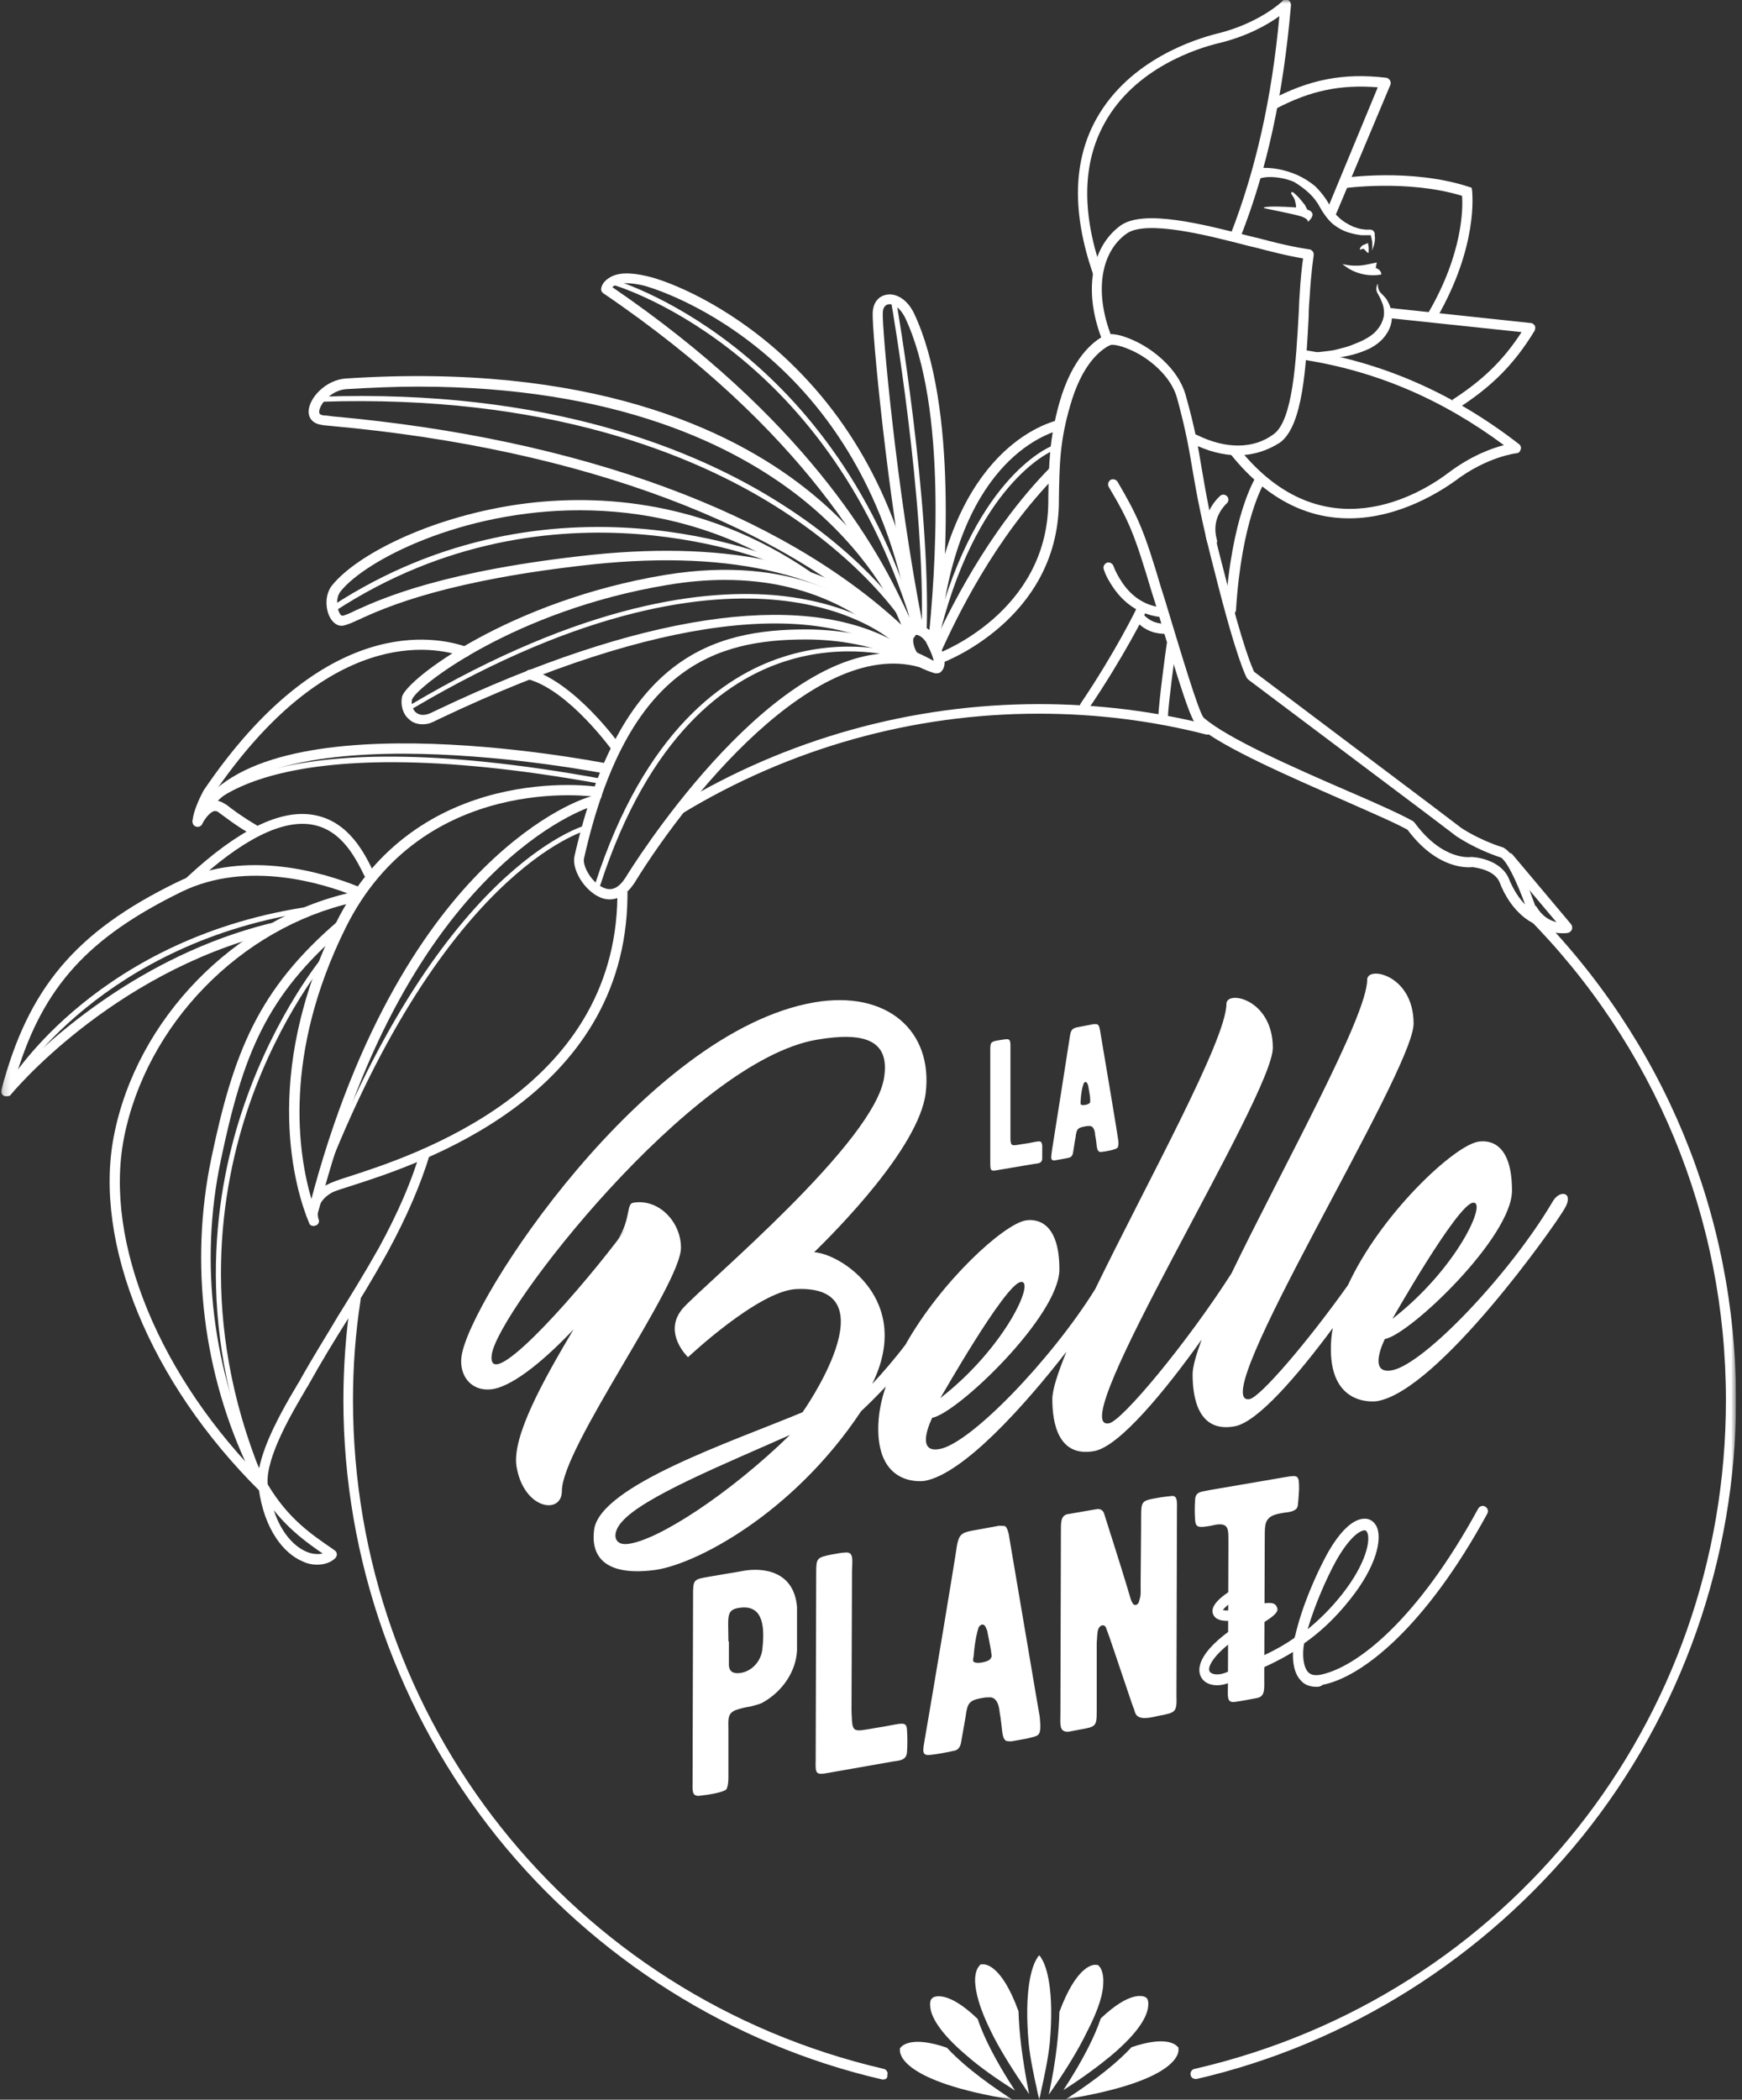 <svg xmlns="http://www.w3.org/2000/svg" width="239" height="288" viewBox="0 0 239 288" fill="none"><rect x="0" y="0" width="239" height="288" fill="#333333" stroke="none"/><g clip-path="url(#clip0_3158_4418)"><mask id="mask0_3158_4418" style="mask-type:luminance" maskUnits="userSpaceOnUse" x="0" y="-1" width="239" height="289"><path d="M238.18 -0.001H0.18V287.999H238.18V-0.001Z" fill="white"></path></mask><g mask="url(#mask0_3158_4418)"><path d="M164.038 285.16C163.692 285.16 163.415 284.953 163.346 284.606C163.277 284.26 163.484 283.845 163.9 283.776C206.82 273.876 236.795 236.145 236.795 192.045C236.795 166.983 227.034 143.376 209.312 125.583C209.035 125.306 209.035 124.891 209.312 124.614C209.589 124.337 210.004 124.337 210.281 124.614C228.28 142.683 238.18 166.637 238.18 192.045C238.18 213.783 230.703 235.037 217.066 251.93C203.636 268.545 184.875 280.383 164.177 285.16C164.107 285.16 164.107 285.16 164.038 285.16Z" fill="white"></path></g><mask id="mask1_3158_4418" style="mask-type:luminance" maskUnits="userSpaceOnUse" x="0" y="-1" width="239" height="289"><path d="M238.18 -0.001H0.18V287.999H238.18V-0.001Z" fill="white"></path></mask><g mask="url(#mask1_3158_4418)"><path d="M93.358 111.737C93.15 111.737 92.874 111.599 92.735 111.391C92.527 111.045 92.666 110.63 92.943 110.422C107.896 101.353 125.064 96.576 142.578 96.576C150.539 96.576 158.362 97.545 165.769 99.414C166.115 99.483 166.392 99.899 166.253 100.245C166.184 100.591 165.769 100.868 165.423 100.73C158.085 98.86 150.401 97.891 142.509 97.891C125.271 97.891 108.38 102.599 93.566 111.599C93.635 111.737 93.497 111.737 93.358 111.737Z" fill="white"></path></g><mask id="mask2_3158_4418" style="mask-type:luminance" maskUnits="userSpaceOnUse" x="0" y="-1" width="239" height="289"><path d="M238.18 -0.001H0.18V287.999H238.18V-0.001Z" fill="white"></path></mask><g mask="url(#mask2_3158_4418)"><path d="M121.187 285.23C121.118 285.23 121.049 285.23 121.049 285.23C100.35 280.453 81.59 268.614 68.229 251.999C54.661 235.107 47.115 213.853 47.115 192.114C47.115 187.337 47.461 182.699 48.153 178.13C48.223 177.783 48.569 177.507 48.915 177.576C49.261 177.645 49.538 177.991 49.469 178.337C48.776 182.768 48.43 187.407 48.43 192.045C48.43 236.076 78.405 273.807 121.256 283.776C121.602 283.845 121.879 284.26 121.741 284.607C121.81 285.022 121.533 285.23 121.187 285.23Z" fill="white"></path></g><mask id="mask3_3158_4418" style="mask-type:luminance" maskUnits="userSpaceOnUse" x="0" y="-1" width="239" height="289"><path d="M238.18 -0.001H0.18V287.999H238.18V-0.001Z" fill="white"></path></mask><g mask="url(#mask3_3158_4418)"><path d="M129.91 280.868C125.064 279.206 123.749 280.591 123.541 280.868L123.472 280.937V281.006C123.472 281.076 123.472 281.076 123.472 281.145C123.402 281.63 123.541 285.506 138.909 287.999C134.409 285.091 131.64 282.737 129.91 280.868Z" fill="white"></path></g><mask id="mask4_3158_4418" style="mask-type:luminance" maskUnits="userSpaceOnUse" x="0" y="-1" width="239" height="289"><path d="M238.18 -0.001H0.18V287.999H238.18V-0.001Z" fill="white"></path></mask><g mask="url(#mask4_3158_4418)"><path d="M127.971 274.014L127.902 274.083L127.833 274.153L127.764 274.222C127.694 274.291 127.556 274.637 127.625 275.191C127.694 276.368 128.594 278.583 132.817 282.114C134.409 283.499 136.555 285.022 139.255 286.753C136.417 282.391 134.894 279.207 134.132 276.922C130.117 273.045 128.248 273.807 127.971 274.014Z" fill="white"></path></g><mask id="mask5_3158_4418" style="mask-type:luminance" maskUnits="userSpaceOnUse" x="0" y="-1" width="239" height="289"><path d="M238.18 -0.001H0.18V287.999H238.18V-0.001Z" fill="white"></path></mask><g mask="url(#mask5_3158_4418)"><path d="M134.755 269.445C134.686 269.445 134.686 269.445 134.617 269.445H134.548C134.479 269.445 134.479 269.445 134.479 269.514C134.34 269.653 133.717 270.206 133.786 271.868C133.856 273.253 134.34 275.399 136.002 278.722C137.109 281.006 138.84 283.776 141.194 287.237C140.224 282.322 139.809 278.653 139.74 275.883C137.386 269.376 135.102 269.376 134.755 269.445Z" fill="white"></path></g><mask id="mask6_3158_4418" style="mask-type:luminance" maskUnits="userSpaceOnUse" x="0" y="-1" width="239" height="289"><path d="M238.18 -0.001H0.18V287.999H238.18V-0.001Z" fill="white"></path></mask><g mask="url(#mask6_3158_4418)"><path d="M161.685 281.076C161.685 281.007 161.685 281.006 161.685 280.937V280.868C161.685 280.799 161.685 280.799 161.615 280.799C161.408 280.522 160.162 279.137 155.246 280.799C153.516 282.668 150.747 285.022 146.247 287.93C161.615 285.437 161.754 281.56 161.685 281.076Z" fill="white"></path></g><mask id="mask7_3158_4418" style="mask-type:luminance" maskUnits="userSpaceOnUse" x="0" y="-1" width="239" height="289"><path d="M238.18 -0.001H0.18V287.999H238.18V-0.001Z" fill="white"></path></mask><g mask="url(#mask7_3158_4418)"><path d="M157.531 275.122C157.6 274.568 157.462 274.291 157.392 274.153C157.392 274.083 157.323 274.083 157.323 274.083L157.254 274.014L157.185 273.945C156.908 273.807 155.108 272.976 151.024 276.853C150.262 279.137 148.739 282.322 145.901 286.683C148.601 284.953 150.747 283.36 152.339 282.045C156.562 278.514 157.462 276.299 157.531 275.122Z" fill="white"></path></g><mask id="mask8_3158_4418" style="mask-type:luminance" maskUnits="userSpaceOnUse" x="0" y="-1" width="239" height="289"><path d="M238.18 -0.001H0.18V287.999H238.18V-0.001Z" fill="white"></path></mask><g mask="url(#mask8_3158_4418)"><path d="M151.37 271.937C151.439 270.276 150.816 269.653 150.678 269.583L150.608 269.514H150.539C150.47 269.514 150.47 269.514 150.401 269.514C150.054 269.445 147.77 269.445 145.347 275.953C145.278 278.722 144.932 282.46 143.893 287.306C146.316 283.845 147.978 281.076 149.085 278.791C150.816 275.468 151.37 273.322 151.37 271.937Z" fill="white"></path></g><mask id="mask9_3158_4418" style="mask-type:luminance" maskUnits="userSpaceOnUse" x="0" y="-1" width="239" height="289"><path d="M238.18 -0.001H0.18V287.999H238.18V-0.001Z" fill="white"></path></mask><g mask="url(#mask9_3158_4418)"><path d="M142.924 268.683C142.786 268.407 142.647 268.268 142.578 268.199C142.509 268.268 142.37 268.407 142.232 268.683C141.54 269.791 140.501 273.045 141.124 280.176C141.332 282.322 141.955 285.23 142.232 286.407C142.232 286.545 142.578 287.999 142.578 287.999C142.578 287.999 142.924 286.476 142.924 286.407C143.201 285.16 143.824 282.322 144.032 280.176C144.655 273.045 143.616 269.791 142.924 268.683Z" fill="white"></path></g><mask id="mask10_3158_4418" style="mask-type:luminance" maskUnits="userSpaceOnUse" x="0" y="-1" width="239" height="289"><path d="M238.18 -0.001H0.18V287.999H238.18V-0.001Z" fill="white"></path></mask><g mask="url(#mask10_3158_4418)"><path d="M141.055 156.807C138.978 157.083 138.701 157.43 138.632 156.322C138.632 156.114 138.632 155.837 138.632 155.283V143.999C138.632 143.03 138.701 142.476 138.078 142.545C137.871 142.545 137.525 142.614 137.04 142.683C135.863 142.891 135.863 142.96 135.863 144.207V159.507C135.863 160.614 135.932 160.683 136.971 160.476L141.886 159.645C142.44 159.576 142.993 159.576 142.993 158.883C142.993 158.26 142.993 157.707 142.993 157.083C142.855 156.322 142.647 156.53 141.055 156.807ZM153.377 156.114C153.377 155.907 151.647 145.591 150.954 141.507C150.885 141.091 150.816 140.676 150.608 140.537C150.539 140.468 150.331 140.468 150.055 140.468L147.908 140.883C147.147 141.022 146.939 141.23 146.801 142.06C146.593 143.514 144.863 154.383 144.309 157.914C144.239 158.676 144.032 159.23 144.724 159.16C145.209 159.091 145.832 158.953 146.593 158.814C146.939 158.745 147.147 158.537 147.216 158.122C147.424 156.945 147.493 156.253 147.562 156.045C147.701 154.73 147.908 154.66 149.155 154.453C149.155 154.453 149.224 154.453 149.362 154.453C150.193 154.314 150.262 155.56 150.262 155.768C150.331 155.976 150.331 156.253 150.401 156.599C150.47 157.36 150.539 157.776 150.747 157.914C150.816 157.983 150.954 158.053 151.231 157.983C151.439 157.983 153.1 157.707 153.308 157.43C153.447 157.291 153.516 156.807 153.377 156.114ZM148.255 151.407C148.255 151.337 148.255 151.199 148.255 151.06C148.324 149.953 148.462 149.191 148.67 148.637C148.739 148.43 149.016 148.291 149.155 148.568C149.224 148.707 149.293 148.845 149.293 148.914C149.293 148.983 149.57 150.299 149.57 150.714C149.57 150.922 149.57 151.06 149.57 151.13C149.57 151.545 148.255 151.753 148.255 151.407Z" fill="white"></path></g><mask id="mask11_3158_4418" style="mask-type:luminance" maskUnits="userSpaceOnUse" x="0" y="-1" width="239" height="289"><path d="M238.18 -0.001H0.18V287.999H238.18V-0.001Z" fill="white"></path></mask><g mask="url(#mask11_3158_4418)"><path d="M84.705 170.168C85.189 169.545 85.536 168.991 85.951 168.437C85.951 168.507 84.705 170.099 84.705 170.168Z" fill="white"></path></g><mask id="mask12_3158_4418" style="mask-type:luminance" maskUnits="userSpaceOnUse" x="0" y="-1" width="239" height="289"><path d="M238.18 -0.001H0.18V287.999H238.18V-0.001Z" fill="white"></path></mask><g mask="url(#mask12_3158_4418)"><path d="M109.349 223.545V226.383C109.211 229.222 107.411 231.922 104.781 233.445C104.365 233.722 103.742 233.86 102.981 234.068C102.011 234.207 101.388 234.414 101.181 234.483C99.727 234.899 99.935 235.868 99.935 237.253V243.899C99.935 244.66 99.796 245.214 99.658 245.422C99.312 245.837 97.235 246.183 95.919 246.322C94.881 246.391 95.02 245.491 95.02 244.453L95.089 218.768C95.089 216.691 95.158 216.622 97.235 216.276L99.658 215.86C100.973 215.653 101.735 215.514 102.081 215.445C104.573 215.03 108.934 215.376 109.349 220.43C109.349 220.499 109.349 221.537 109.349 223.545ZM101.735 220.499C99.519 220.707 99.935 221.607 99.935 225.137H100.004V228.46C100.073 229.153 100.419 229.499 101.181 229.499C102.773 229.499 104.296 228.183 104.573 226.383C104.919 223.476 104.85 220.222 101.735 220.499Z" fill="white"></path></g><mask id="mask13_3158_4418" style="mask-type:luminance" maskUnits="userSpaceOnUse" x="0" y="-1" width="239" height="289"><path d="M238.18 -0.001H0.18V287.999H238.18V-0.001Z" fill="white"></path></mask><g mask="url(#mask13_3158_4418)"><path d="M124.441 240.299C124.372 241.476 123.402 241.476 122.502 241.614L113.849 243.137C111.98 243.483 111.842 243.414 111.911 241.476L111.98 215.791C111.98 213.714 112.049 213.645 114.057 213.23C114.888 213.091 115.511 212.953 115.926 212.953C117.103 212.814 116.964 213.783 116.895 215.445L116.826 234.414C116.826 235.245 116.895 235.799 116.895 236.076C117.034 237.876 117.587 237.391 121.187 236.837C123.887 236.353 124.372 236.076 124.441 237.322C124.51 238.36 124.51 239.33 124.441 240.299Z" fill="white"></path></g><mask id="mask14_3158_4418" style="mask-type:luminance" maskUnits="userSpaceOnUse" x="0" y="-1" width="239" height="289"><path d="M238.18 -0.001H0.18V287.999H238.18V-0.001Z" fill="white"></path></mask><g mask="url(#mask14_3158_4418)"><path d="M142.44 237.945C142.093 238.36 139.048 238.776 138.771 238.845C138.355 238.845 138.078 238.845 137.94 238.707C137.594 238.43 137.525 237.807 137.386 236.491C137.317 235.868 137.248 235.383 137.178 235.037C137.109 234.622 137.04 232.614 135.586 232.822C135.379 232.822 135.24 232.822 135.24 232.822C133.025 233.168 132.748 233.376 132.471 235.522C132.402 235.868 132.194 237.045 131.848 239.053C131.71 239.745 131.363 240.091 130.81 240.16C129.494 240.437 128.387 240.645 127.556 240.714C126.379 240.853 126.656 239.953 126.864 238.637C127.902 232.683 130.948 214.407 131.294 211.983C131.571 210.53 131.917 210.253 133.233 209.976L137.04 209.283C137.455 209.283 137.801 209.283 137.94 209.353C138.217 209.63 138.424 210.322 138.494 211.014C139.671 217.868 142.578 235.176 142.647 235.453C142.786 236.837 142.786 237.599 142.44 237.945ZM136.002 226.73C135.932 225.968 135.448 223.822 135.448 223.683C135.379 223.545 135.309 223.337 135.171 223.06C134.894 222.645 134.479 222.853 134.271 223.199C133.994 224.03 133.717 225.414 133.579 227.214C133.509 227.422 133.509 227.63 133.509 227.768C133.509 228.391 135.863 227.976 135.932 227.422C136.071 227.353 136.071 227.076 136.002 226.73Z" fill="white"></path></g><mask id="mask15_3158_4418" style="mask-type:luminance" maskUnits="userSpaceOnUse" x="0" y="-1" width="239" height="289"><path d="M238.18 -0.001H0.18V287.999H238.18V-0.001Z" fill="white"></path></mask><g mask="url(#mask15_3158_4418)"><path d="M159.123 235.314C158.085 235.522 156.146 236.145 155.731 234.899C155.662 234.76 155.662 234.553 155.523 234.276L155.316 233.722C153.17 227.353 152.131 224.307 152.201 224.514L151.716 223.199C151.439 222.714 150.885 222.922 150.678 223.476C150.539 223.822 150.539 224.445 150.47 225.345V234.553C150.47 236.837 150.401 236.837 148.047 237.253L146.593 237.53C145.278 237.599 145.486 236.491 145.486 235.107L145.555 210.253C145.555 208.937 145.486 207.899 146.455 207.691L150.47 206.999C150.954 206.93 151.37 207.137 151.508 207.691C151.578 207.968 151.785 208.522 151.993 209.214C152.201 209.837 152.339 210.391 152.477 210.737C153.17 212.883 154.693 217.799 155.108 219.253C155.177 219.46 155.246 219.668 155.385 219.876C155.593 220.36 156.216 220.153 156.285 219.599C156.562 218.768 156.493 218.63 156.493 217.245C156.562 210.876 156.562 207.83 156.562 208.037C156.562 205.96 156.631 205.822 158.708 205.476C159.4 205.337 160.092 205.268 160.715 205.199C161.615 205.06 161.477 206.168 161.477 207.137L161.408 232.476C161.477 234.83 161.338 234.899 159.123 235.314Z" fill="white"></path></g><mask id="mask16_3158_4418" style="mask-type:luminance" maskUnits="userSpaceOnUse" x="0" y="-1" width="239" height="289"><path d="M238.18 -0.001H0.18V287.999H238.18V-0.001Z" fill="white"></path></mask><g mask="url(#mask16_3158_4418)"><path d="M178.091 206.099C178.091 206.514 178.022 206.722 177.883 206.93C177.537 207.276 176.984 207.414 176.222 207.483C175.391 207.622 174.491 207.76 174.007 208.314C173.522 208.868 173.522 209.56 173.522 211.222L173.453 230.122C173.453 231.645 173.591 232.614 172.553 232.891C171.445 233.099 170.407 233.307 169.369 233.445C168.261 233.583 168.469 232.545 168.469 231.299L168.538 211.707C168.538 210.253 168.538 209.699 168.192 209.353C167.776 208.937 166.946 209.076 166.115 209.283C165.63 209.353 165.284 209.422 165.146 209.422C164.315 209.491 164.038 209.353 163.969 208.522C163.9 207.622 163.9 206.653 163.969 205.683C163.969 205.337 164.107 205.06 164.246 204.922C164.592 204.576 165.077 204.576 166.046 204.368L176.153 202.637C178.16 202.291 178.23 202.291 178.23 204.299C178.16 205.13 178.16 205.753 178.091 206.099Z" fill="white"></path></g><mask id="mask17_3158_4418" style="mask-type:luminance" maskUnits="userSpaceOnUse" x="0" y="-1" width="239" height="289"><path d="M238.18 -0.001H0.18V287.999H238.18V-0.001Z" fill="white"></path></mask><g mask="url(#mask17_3158_4418)"><path d="M180.583 231.368C179.545 231.368 178.853 230.953 178.507 230.537C177.537 229.568 177.33 227.906 177.399 226.591C175.253 227.906 173.176 228.806 171.307 229.637C170.476 229.983 169.715 230.33 168.953 230.676C167.223 231.506 165.423 231.23 164.8 230.053C164.315 229.222 163.9 226.799 169.922 222.853C169.922 222.853 169.992 222.853 169.992 222.783C170.753 222.437 171.515 222.022 172.207 221.606C171.93 221.676 171.515 221.745 171.169 221.883C169.299 222.368 167.015 222.714 166.461 221.468C166.046 220.568 166.807 219.53 168.676 218.283C169.022 218.076 169.438 218.145 169.646 218.491C169.853 218.837 169.784 219.253 169.438 219.46C168.33 220.153 167.915 220.637 167.776 220.845C168.123 220.914 169.022 220.983 170.753 220.499C173.938 219.668 174.907 219.668 175.184 220.43C175.391 220.914 175.599 221.537 170.615 224.03C166.53 226.73 165.561 228.668 165.977 229.291C166.253 229.706 167.223 229.845 168.33 229.36C169.092 229.014 169.922 228.668 170.753 228.253C172.899 227.283 175.253 226.314 177.607 224.653C177.607 224.583 177.607 224.514 177.676 224.445C178.645 220.222 180.583 215.93 182.037 213.23C183.837 209.976 185.706 208.245 187.298 208.314C187.99 208.314 188.544 208.73 188.89 209.422C189.652 211.153 188.821 214.891 185.221 219.391C183.145 222.022 180.999 223.96 178.922 225.414C178.645 226.937 178.783 228.599 179.476 229.36C179.891 229.776 180.445 229.845 181.206 229.706C186.191 228.668 194.498 222.16 202.805 206.93C203.013 206.583 203.428 206.445 203.774 206.653C204.12 206.86 204.259 207.276 204.051 207.622C195.536 223.268 186.814 230.053 181.483 231.091C181.137 231.368 180.86 231.368 180.583 231.368ZM187.229 209.906C186.606 209.906 185.152 210.806 183.283 214.13C182.037 216.414 180.445 219.945 179.406 223.476C180.929 222.23 182.522 220.706 184.114 218.699C187.506 214.406 188.06 211.153 187.575 210.183C187.437 209.906 187.298 209.906 187.229 209.906Z" fill="white"></path></g><mask id="mask18_3158_4418" style="mask-type:luminance" maskUnits="userSpaceOnUse" x="0" y="-1" width="239" height="289"><path d="M238.18 -0.001H0.18V287.999H238.18V-0.001Z" fill="white"></path></mask><g mask="url(#mask18_3158_4418)"><path d="M186.606 34.268L186.744 34.199C186.744 34.199 186.744 34.199 186.814 34.199C186.814 34.199 186.883 34.13 186.952 34.13C187.021 34.13 187.091 34.13 187.16 34.199C187.229 34.268 187.298 34.268 187.298 34.337C187.367 34.407 187.437 34.476 187.437 34.476C187.506 34.545 187.506 34.545 187.575 34.614C187.644 34.683 187.714 34.683 187.714 34.683C187.783 34.683 187.783 34.614 187.783 34.476C187.783 34.337 187.783 34.268 187.783 34.06C187.783 33.922 187.783 33.783 187.714 33.645C187.714 33.507 187.714 33.437 187.714 33.437V33.368C187.714 33.368 187.714 33.368 187.644 33.368C187.644 33.368 187.575 33.368 187.437 33.437C187.298 33.507 187.16 33.576 186.952 33.645C186.814 33.783 186.675 33.853 186.606 34.06C186.537 34.13 186.606 34.199 186.606 34.268Z" fill="white"></path></g><mask id="mask19_3158_4418" style="mask-type:luminance" maskUnits="userSpaceOnUse" x="0" y="-1" width="239" height="289"><path d="M238.18 -0.001H0.18V287.999H238.18V-0.001Z" fill="white"></path></mask><g mask="url(#mask19_3158_4418)"><path d="M188.89 35.999C188.89 35.999 188.337 36.137 187.575 36.276C185.706 36.691 184.183 36.206 184.183 36.206C184.183 36.206 186.191 38.214 189.513 37.66C189.513 37.66 189.583 37.037 188.752 36.76L188.89 35.999Z" fill="white"></path></g><mask id="mask20_3158_4418" style="mask-type:luminance" maskUnits="userSpaceOnUse" x="0" y="-1" width="239" height="289"><path d="M238.18 -0.001H0.18V287.999H238.18V-0.001Z" fill="white"></path></mask><g mask="url(#mask20_3158_4418)"><path d="M179.406 30.46C180.445 29.56 180.168 29.006 179.337 28.73C179.268 28.591 179.268 28.522 179.199 28.453L179.13 28.314C179.13 28.314 179.06 28.107 178.853 27.899C178.714 27.691 178.437 27.414 178.23 27.137C177.607 26.514 177.33 26.237 177.191 26.376C176.984 26.584 177.537 26.93 177.676 27.553C177.745 27.83 177.814 28.107 177.814 28.314C177.814 28.384 177.814 28.453 177.814 28.453C173.661 28.176 173.315 28.453 173.384 28.522C173.384 28.591 177.26 29.284 178.576 29.699C179.683 30.114 179.406 30.46 179.406 30.46Z" fill="white"></path></g><mask id="mask21_3158_4418" style="mask-type:luminance" maskUnits="userSpaceOnUse" x="0" y="-1" width="239" height="289"><path d="M238.18 -0.001H0.18V287.999H238.18V-0.001Z" fill="white"></path></mask><g mask="url(#mask21_3158_4418)"><path d="M84.566 103.222C84.359 103.222 84.151 103.153 84.013 102.945C83.943 102.876 78.128 94.776 72.521 93.183C72.175 93.045 71.967 92.699 72.037 92.353C72.175 92.007 72.521 91.799 72.867 91.868C78.89 93.668 84.843 101.837 85.051 102.183C85.259 102.46 85.189 102.945 84.913 103.153C84.843 103.153 84.705 103.222 84.566 103.222Z" fill="white"></path></g><mask id="mask22_3158_4418" style="mask-type:luminance" maskUnits="userSpaceOnUse" x="0" y="-1" width="239" height="289"><path d="M238.18 -0.001H0.18V287.999H238.18V-0.001Z" fill="white"></path></mask><g mask="url(#mask22_3158_4418)"><path d="M27.109 113.33C27.039 113.33 26.901 113.33 26.832 113.26C26.486 113.122 26.347 112.707 26.486 112.36C34.308 95.26 81.036 104.33 83.043 104.676C83.39 104.745 83.666 105.091 83.597 105.507C83.528 105.853 83.182 106.13 82.766 106.06C82.282 105.991 35.139 96.783 27.732 112.914C27.593 113.191 27.386 113.33 27.109 113.33Z" fill="white"></path></g><mask id="mask23_3158_4418" style="mask-type:luminance" maskUnits="userSpaceOnUse" x="0" y="-1" width="239" height="289"><path d="M238.18 -0.001H0.18V287.999H238.18V-0.001Z" fill="white"></path></mask><g mask="url(#mask23_3158_4418)"><path d="M34.793 114.507C34.654 114.507 34.585 114.507 34.447 114.437C32.37 113.26 30.916 112.083 30.224 111.599L29.947 111.391C29.67 111.183 29.532 111.253 29.393 111.253C28.77 111.391 28.009 112.43 27.732 113.053C27.593 113.33 27.247 113.468 26.97 113.399C26.624 113.33 26.416 113.053 26.416 112.707C26.486 111.045 27.801 108.691 27.939 108.414C44.415 84.114 59.783 87.23 64.075 88.753C64.422 88.891 64.629 89.306 64.491 89.653C64.352 89.999 63.937 90.207 63.591 90.068C59.507 88.614 44.969 85.776 29.116 109.176C29.047 109.383 28.839 109.66 28.701 110.007C28.77 109.937 28.909 109.937 29.047 109.868C29.67 109.73 30.224 109.868 30.778 110.214L31.124 110.422C31.816 110.976 33.2 112.014 35.208 113.191C35.554 113.399 35.623 113.814 35.485 114.16C35.277 114.368 35 114.507 34.793 114.507Z" fill="white"></path></g><mask id="mask24_3158_4418" style="mask-type:luminance" maskUnits="userSpaceOnUse" x="0" y="-1" width="239" height="289"><path d="M238.18 -0.001H0.18V287.999H238.18V-0.001Z" fill="white"></path></mask><g mask="url(#mask24_3158_4418)"><path d="M43.584 166.43L42.269 166.083L42.477 165.391C48.984 140.26 59.022 126.345 66.291 119.145C74.252 111.253 80.551 109.383 80.828 109.314L81.52 109.107L81.867 110.422L81.174 110.63C80.897 110.699 56.045 118.383 43.792 165.737L43.584 166.43Z" fill="white"></path></g><mask id="mask25_3158_4418" style="mask-type:luminance" maskUnits="userSpaceOnUse" x="0" y="-1" width="239" height="289"><path d="M238.18 -0.001H0.18V287.999H238.18V-0.001Z" fill="white"></path></mask><g mask="url(#mask25_3158_4418)"><path d="M43.031 168.16C42.754 168.16 42.477 168.022 42.408 167.745C40.608 163.453 35.693 147.737 46.077 126.622C57.153 104.26 81.728 107.86 82.005 107.93L82.697 108.068L82.49 109.453L81.797 109.314C81.59 109.245 57.983 105.853 47.392 127.314C38.808 144.691 40.885 158.26 42.754 164.56C43.169 163.799 43.792 163.037 44.9 162.483C45.384 162.207 46.353 161.86 47.877 161.376C56.876 158.468 84.359 149.537 84.705 123.022V122.33H86.089V123.022C85.743 150.507 57.568 159.645 48.292 162.622C46.977 163.037 45.869 163.383 45.523 163.591C43.031 164.976 43.654 167.191 43.723 167.26C43.861 167.607 43.654 168.022 43.307 168.091C43.169 168.16 43.1 168.16 43.031 168.16Z" fill="white"></path></g><mask id="mask26_3158_4418" style="mask-type:luminance" maskUnits="userSpaceOnUse" x="0" y="-1" width="239" height="289"><path d="M238.18 -0.001H0.18V287.999H238.18V-0.001Z" fill="white"></path></mask><g mask="url(#mask26_3158_4418)"><path d="M43.515 214.614C42.823 214.614 42.131 214.476 41.438 214.13C39.016 213.091 36.246 209.907 35.485 204.091C35.07 203.33 34.654 202.568 34.239 201.737C27.87 188.514 26.001 173.283 28.978 158.953C32.024 144.345 35.416 135.76 46.284 126.414C46.561 126.137 47.046 126.207 47.253 126.483C47.53 126.76 47.461 127.245 47.184 127.453C36.523 136.591 33.339 144.622 30.293 159.16C27.316 173.214 29.185 188.168 35.416 201.114C35.485 201.183 35.485 201.322 35.554 201.391C36.246 197.93 38.531 193.707 40.608 190.245C40.746 189.968 40.954 189.691 41.023 189.553C43.031 185.953 44.761 183.253 46.353 180.553C48.153 177.645 49.884 174.876 52.03 171.068C54.591 166.36 56.461 162.068 57.637 158.053C57.776 157.707 58.122 157.499 58.468 157.568C58.814 157.707 59.022 158.053 58.953 158.399C57.707 162.483 55.837 166.845 53.207 171.691C51.061 175.568 49.261 178.476 47.53 181.245C45.869 183.876 44.208 186.576 42.2 190.176C42.062 190.383 41.923 190.591 41.785 190.868C40.331 193.36 36.385 199.868 36.731 203.607C39.5 208.245 42.615 210.391 45.661 212.468L45.938 212.676C46.146 212.814 46.215 213.022 46.215 213.23C46.215 213.437 46.077 213.645 45.938 213.783C45.315 214.337 44.484 214.614 43.515 214.614ZM37.562 207.137C38.6 210.322 40.4 212.122 41.992 212.814C42.754 213.16 43.584 213.23 44.277 213.091C42.062 211.568 39.777 209.907 37.562 207.137Z" fill="white"></path></g><mask id="mask27_3158_4418" style="mask-type:luminance" maskUnits="userSpaceOnUse" x="0" y="-1" width="239" height="289"><path d="M238.18 -0.001H0.18V287.999H238.18V-0.001Z" fill="white"></path></mask><g mask="url(#mask27_3158_4418)"><path d="M36.108 204.714C35.9 204.714 35.762 204.645 35.623 204.507C20.601 189.622 12.779 170.514 15.617 155.837C18.732 139.776 32.162 125.999 48.223 122.399C48.569 122.33 48.984 122.537 49.053 122.953C49.123 123.368 48.915 123.714 48.499 123.783C32.993 127.245 20.047 140.537 17.002 156.114C14.232 170.376 21.917 188.999 36.593 203.537C36.87 203.814 36.87 204.23 36.593 204.507C36.454 204.645 36.316 204.714 36.108 204.714Z" fill="white"></path></g><mask id="mask28_3158_4418" style="mask-type:luminance" maskUnits="userSpaceOnUse" x="0" y="-1" width="239" height="289"><path d="M238.18 -0.001H0.18V287.999H238.18V-0.001Z" fill="white"></path></mask><g mask="url(#mask28_3158_4418)"><path d="M26.07 121.568C25.863 121.568 25.724 121.499 25.586 121.36C25.309 121.083 25.309 120.668 25.586 120.391C32.647 113.814 38.531 110.907 43.169 111.807C47.946 112.707 50.092 117.207 51.269 119.63L51.338 119.699C51.476 120.045 51.338 120.46 50.992 120.599C50.645 120.737 50.23 120.599 50.092 120.253L50.023 120.183C48.846 117.83 46.977 113.883 42.892 113.122C38.739 112.36 33.2 115.13 26.486 121.36C26.416 121.499 26.209 121.568 26.07 121.568Z" fill="white"></path></g><mask id="mask29_3158_4418" style="mask-type:luminance" maskUnits="userSpaceOnUse" x="0" y="-1" width="239" height="289"><path d="M238.18 -0.001H0.18V287.999H238.18V-0.001Z" fill="white"></path></mask><g mask="url(#mask29_3158_4418)"><path d="M0.872 150.368C0.733 150.368 0.664 150.368 0.526 150.299C0.249 150.16 0.11 149.814 0.18 149.537C3.849 135.553 10.356 127.799 24.27 121.014C33.824 116.307 44.761 119.837 49.053 121.568L49.676 121.845L49.192 123.16L48.569 122.883C44.484 121.222 33.962 117.899 24.893 122.33C12.156 128.56 5.995 135.276 2.326 147.183C6.964 142.407 19.286 131.122 36.87 126.691L37.562 126.553L37.908 127.868L37.216 128.007C15.132 133.545 1.495 150.091 1.356 150.299C1.287 150.299 1.08 150.368 0.872 150.368Z" fill="white"></path></g><mask id="mask30_3158_4418" style="mask-type:luminance" maskUnits="userSpaceOnUse" x="0" y="-1" width="239" height="289"><path d="M238.18 -0.001H0.18V287.999H238.18V-0.001Z" fill="white"></path></mask><g mask="url(#mask30_3158_4418)"><path d="M124.579 88.199C124.372 88.199 124.233 88.13 124.095 87.991C115.164 78.922 100.765 75.391 81.451 77.399C61.376 79.545 52.93 83.283 49.33 84.945C48.43 85.36 47.807 85.637 47.253 85.776C46.561 85.983 45.869 85.637 45.384 84.876C44.623 83.699 44.484 81.483 45.661 80.168C48.984 76.153 58.537 71.168 70.375 69.299C80.621 67.707 96.127 68.053 111.288 78.507C116.687 80.445 121.326 83.283 124.995 87.022C125.271 87.299 125.271 87.714 124.995 87.991C124.925 88.13 124.787 88.199 124.579 88.199ZM79.513 69.991C63.383 69.991 50.161 76.845 46.769 81.068C46.007 81.968 46.215 83.491 46.63 84.183C46.769 84.391 46.907 84.46 46.977 84.46C47.392 84.391 48.015 84.114 48.846 83.699C52.515 82.037 61.029 78.23 81.382 76.083C90.935 75.114 99.381 75.46 106.511 77.122C97.304 71.86 88.028 69.991 79.513 69.991Z" fill="white"></path></g><mask id="mask31_3158_4418" style="mask-type:luminance" maskUnits="userSpaceOnUse" x="0" y="-1" width="239" height="289"><path d="M238.18 -0.001H0.18V287.999H238.18V-0.001Z" fill="white"></path></mask><g mask="url(#mask31_3158_4418)"><path d="M128.11 88.891C127.694 88.822 127.417 88.545 127.417 88.13C129.633 62.722 142.647 58.222 145.278 57.599C145.624 57.53 146.039 57.737 146.109 58.084C146.178 58.43 145.97 58.845 145.624 58.914C143.201 59.537 131.017 63.691 128.871 88.199C128.802 88.614 128.456 88.891 128.11 88.891Z" fill="white"></path></g><mask id="mask32_3158_4418" style="mask-type:luminance" maskUnits="userSpaceOnUse" x="0" y="-1" width="239" height="289"><path d="M238.18 -0.001H0.18V287.999H238.18V-0.001Z" fill="white"></path></mask><g mask="url(#mask32_3158_4418)"><path d="M128.594 89.583C128.525 89.583 128.387 89.583 128.317 89.514C127.971 89.376 127.833 88.96 127.971 88.614C129.979 84.322 135.309 73.037 144.101 64.106C144.378 63.83 144.793 63.83 145.07 64.106C145.347 64.383 145.347 64.799 145.07 65.076C136.417 73.799 131.156 84.945 129.217 89.168C129.079 89.445 128.871 89.583 128.594 89.583Z" fill="white"></path></g><mask id="mask33_3158_4418" style="mask-type:luminance" maskUnits="userSpaceOnUse" x="0" y="-1" width="239" height="289"><path d="M238.18 -0.001H0.18V287.999H238.18V-0.001Z" fill="white"></path></mask><g mask="url(#mask33_3158_4418)"><path d="M128.041 88.891H127.971C127.625 88.822 127.348 88.476 127.348 88.13C128.317 78.853 130.048 55.937 124.164 43.545C123.472 42.16 122.502 41.607 121.879 41.745C121.395 41.814 121.118 42.299 121.118 42.922C120.979 44.653 122.987 67.36 126.587 85.637C126.656 85.984 126.448 86.399 126.033 86.468C125.687 86.537 125.271 86.33 125.202 85.914C121.741 68.33 119.595 45.068 119.733 42.853C119.803 41.537 120.495 40.637 121.602 40.43C122.987 40.153 124.51 41.122 125.41 42.991C131.433 55.73 129.771 78.922 128.733 88.268C128.664 88.614 128.387 88.891 128.041 88.891Z" fill="white"></path></g><mask id="mask34_3158_4418" style="mask-type:luminance" maskUnits="userSpaceOnUse" x="0" y="-1" width="239" height="289"><path d="M238.18 -0.001H0.18V287.999H238.18V-0.001Z" fill="white"></path></mask><g mask="url(#mask34_3158_4418)"><path d="M124.856 87.576C124.579 87.576 124.302 87.437 124.233 87.16C120.633 77.676 110.388 58.983 82.766 40.222C82.559 40.084 82.42 39.806 82.49 39.53C82.49 39.46 82.628 38.699 83.528 38.145C84.636 37.383 86.366 37.314 88.72 37.868C91.835 38.56 99.658 41.745 107.273 48.668C117.518 58.014 124.025 70.683 126.518 86.33C126.587 86.676 126.31 87.091 125.964 87.091C125.825 87.091 125.756 87.091 125.618 87.091C125.548 87.299 125.41 87.507 125.202 87.576C124.995 87.576 124.925 87.576 124.856 87.576ZM84.013 39.391C109.972 57.114 120.564 74.837 124.787 84.876C118.003 47.076 88.651 39.253 88.374 39.184C85.743 38.56 84.497 38.907 84.013 39.391Z" fill="white"></path></g><mask id="mask35_3158_4418" style="mask-type:luminance" maskUnits="userSpaceOnUse" x="0" y="-1" width="239" height="289"><path d="M238.18 -0.001H0.18V287.999H238.18V-0.001Z" fill="white"></path></mask><g mask="url(#mask35_3158_4418)"><path d="M124.579 88.268C124.372 88.268 124.233 88.199 124.095 88.06C107.896 72.068 79.928 61.545 45.454 58.43C44.9 58.36 44.484 58.36 44.208 58.291C43.031 58.153 42.338 57.46 42.338 56.422C42.408 54.553 44.692 52.13 47.392 51.922C80.897 49.707 100.142 58.845 110.457 66.945C122.364 76.291 125.479 86.468 125.479 86.607C125.548 86.883 125.41 87.23 125.202 87.368C125.271 87.576 125.202 87.784 124.995 87.991C124.925 88.199 124.787 88.268 124.579 88.268ZM57.361 53.03C54.245 53.03 50.922 53.168 47.53 53.376C45.384 53.514 43.792 55.522 43.792 56.491C43.792 56.63 43.792 56.907 44.415 56.976C44.692 56.976 45.107 57.045 45.661 57.114C79.582 60.16 107.203 70.337 123.818 85.845C122.641 83.007 118.903 75.46 109.834 68.26C100.696 61.06 84.497 53.03 57.361 53.03Z" fill="white"></path></g><mask id="mask36_3158_4418" style="mask-type:luminance" maskUnits="userSpaceOnUse" x="0" y="-1" width="239" height="289"><path d="M238.18 -0.001H0.18V287.999H238.18V-0.001Z" fill="white"></path></mask><g mask="url(#mask36_3158_4418)"><path d="M57.983 99.345C57.291 99.345 56.599 99.137 56.114 98.653C55.284 97.96 54.938 96.784 55.145 95.607C55.699 93.183 69.96 82.383 91.281 78.853C109.142 75.945 118.28 82.868 123.195 86.607C123.887 87.091 124.441 87.507 124.925 87.853C125.271 88.06 125.341 88.476 125.133 88.822C124.995 88.96 124.856 89.099 124.718 89.099C124.856 89.168 124.995 89.307 125.133 89.376C125.41 89.584 125.479 90.068 125.271 90.345C125.064 90.622 124.579 90.691 124.302 90.484C112.465 81.76 89.828 84.599 60.614 98.445C59.853 98.791 59.507 98.999 59.299 99.068C58.883 99.276 58.399 99.345 57.983 99.345ZM99.45 79.545C97.027 79.545 94.397 79.753 91.558 80.237C70.652 83.699 57.153 94.153 56.53 95.953C56.391 96.645 56.599 97.268 57.014 97.683C57.499 98.099 58.122 98.168 58.883 97.891C59.022 97.822 59.507 97.614 60.06 97.337C87.612 84.253 109.557 80.999 122.364 87.784C118.349 84.668 111.565 79.545 99.45 79.545Z" fill="white"></path></g><mask id="mask37_3158_4418" style="mask-type:luminance" maskUnits="userSpaceOnUse" x="0" y="-1" width="239" height="289"><path d="M238.18 -0.001H0.18V287.999H238.18V-0.001Z" fill="white"></path></mask><g mask="url(#mask37_3158_4418)"><path d="M83.666 123.368C83.113 123.368 82.628 123.23 82.351 123.091C80.205 122.191 78.405 119.283 78.821 117.414C85.051 90.137 97.789 86.33 110.665 86.33C121.602 86.399 128.525 90.899 128.871 91.106C129.148 91.314 129.287 91.73 129.079 92.007C128.871 92.353 128.525 92.422 128.179 92.283C113.849 85.43 95.02 108.137 87.059 121.083C85.882 122.883 84.636 123.368 83.666 123.368ZM110.596 87.714C98.343 87.714 86.089 91.314 80.136 117.691C79.859 118.799 81.244 121.153 82.836 121.776C83.943 122.26 84.913 121.776 85.812 120.391C86.643 119.007 104.781 89.86 122.087 89.583C119.11 88.614 115.234 87.714 110.596 87.714Z" fill="white"></path></g><mask id="mask38_3158_4418" style="mask-type:luminance" maskUnits="userSpaceOnUse" x="0" y="-1" width="239" height="289"><path d="M238.18 -0.001H0.18V287.999H238.18V-0.001Z" fill="white"></path></mask><g mask="url(#mask38_3158_4418)"><path d="M128.456 92.353C128.387 92.353 128.317 92.353 128.317 92.353C128.041 92.284 125.271 91.522 124.51 89.999C123.956 88.96 123.818 87.922 124.095 87.091C124.233 86.537 124.579 86.191 125.064 85.984C125.479 85.776 126.033 85.707 126.587 85.914C127.487 86.191 128.248 86.953 128.594 87.922L128.733 88.13C129.287 89.237 130.256 91.314 128.94 92.284C128.733 92.284 128.594 92.353 128.456 92.353ZM125.756 87.091C125.687 87.091 125.618 87.091 125.618 87.091C125.479 87.16 125.41 87.299 125.341 87.437C125.202 87.922 125.341 88.614 125.687 89.306C126.033 89.93 127.21 90.484 128.11 90.83C128.11 90.553 127.971 89.93 127.348 88.683L127.21 88.406C126.933 87.714 126.379 87.299 126.033 87.16C125.964 87.091 125.825 87.091 125.756 87.091Z" fill="white"></path></g><mask id="mask39_3158_4418" style="mask-type:luminance" maskUnits="userSpaceOnUse" x="0" y="-1" width="239" height="289"><path d="M238.18 -0.001H0.18V287.999H238.18V-0.001Z" fill="white"></path></mask><g mask="url(#mask39_3158_4418)"><path d="M168.815 84.391C168.399 84.391 168.123 84.045 168.123 83.63C168.953 70.891 172.138 65.699 172.276 65.491C172.484 65.145 172.899 65.076 173.245 65.284C173.591 65.491 173.661 65.906 173.453 66.253C173.384 66.322 170.338 71.376 169.576 83.699C169.507 84.114 169.161 84.391 168.815 84.391Z" fill="white"></path></g><mask id="mask40_3158_4418" style="mask-type:luminance" maskUnits="userSpaceOnUse" x="0" y="-1" width="239" height="289"><path d="M238.18 -0.001H0.18V287.999H238.18V-0.001Z" fill="white"></path></mask><g mask="url(#mask40_3158_4418)"><path d="M148.878 97.614C148.739 97.614 148.601 97.545 148.462 97.476C148.116 97.268 148.047 96.853 148.255 96.507C153.031 89.445 155.939 83.491 155.939 83.422C156.077 83.076 156.493 82.937 156.839 83.076C157.185 83.214 157.323 83.63 157.185 83.976C157.185 84.045 154.208 90.068 149.362 97.199C149.293 97.476 149.085 97.614 148.878 97.614Z" fill="white"></path></g><mask id="mask41_3158_4418" style="mask-type:luminance" maskUnits="userSpaceOnUse" x="0" y="-1" width="239" height="289"><path d="M238.18 -0.001H0.18V287.999H238.18V-0.001Z" fill="white"></path></mask><g mask="url(#mask41_3158_4418)"><path d="M166.323 74.976C166.046 74.976 165.769 74.837 165.7 74.56C165.63 74.422 164.315 70.96 167.361 68.053C167.638 67.776 168.053 67.776 168.33 68.053C168.607 68.33 168.607 68.745 168.33 69.022C165.977 71.306 166.946 73.868 166.946 74.007C167.084 74.353 166.876 74.768 166.53 74.906C166.461 74.976 166.392 74.976 166.323 74.976Z" fill="white"></path></g><mask id="mask42_3158_4418" style="mask-type:luminance" maskUnits="userSpaceOnUse" x="0" y="-1" width="239" height="289"><path d="M238.18 -0.001H0.18V287.999H238.18V-0.001Z" fill="white"></path></mask><g mask="url(#mask42_3158_4418)"><path d="M159.608 98.999C159.192 98.999 158.915 98.653 158.915 98.307C158.985 96.368 159.885 89.514 160.092 88.199C160.162 87.853 160.508 87.576 160.854 87.645C161.2 87.714 161.477 88.06 161.408 88.407C161.2 89.722 160.3 96.507 160.231 98.376C160.3 98.722 159.954 98.999 159.608 98.999Z" fill="white"></path></g><mask id="mask43_3158_4418" style="mask-type:luminance" maskUnits="userSpaceOnUse" x="0" y="-1" width="239" height="289"><path d="M238.18 -0.001H0.18V287.999H238.18V-0.001Z" fill="white"></path></mask><g mask="url(#mask43_3158_4418)"><path d="M197.128 43.614L195.952 42.922C200.728 34.753 200.728 28.453 200.59 26.86C193.113 24.576 184.391 25.822 184.322 25.822L184.114 24.437C184.529 24.368 193.598 23.053 201.49 25.614L201.905 25.753L201.974 26.168C201.974 26.514 202.874 33.645 197.128 43.614Z" fill="white"></path></g><mask id="mask44_3158_4418" style="mask-type:luminance" maskUnits="userSpaceOnUse" x="0" y="-1" width="239" height="289"><path d="M238.18 -0.001H0.18V287.999H238.18V-0.001Z" fill="white"></path></mask><g mask="url(#mask44_3158_4418)"><path d="M200.036 56.007L199.274 54.83C203.566 52.06 206.335 49.291 208.758 45.553L190.413 43.614L190.552 42.23L210.004 44.306C210.212 44.306 210.42 44.445 210.558 44.653C210.697 44.86 210.627 45.137 210.558 45.345C207.858 49.776 204.882 52.891 200.036 56.007Z" fill="white"></path></g><mask id="mask45_3158_4418" style="mask-type:luminance" maskUnits="userSpaceOnUse" x="0" y="-1" width="239" height="289"><path d="M238.18 -0.001H0.18V287.999H238.18V-0.001Z" fill="white"></path></mask><g mask="url(#mask45_3158_4418)"><path d="M183.075 29.907L181.829 29.353L189.029 11.976C183.837 11.56 179.683 12.46 174.976 14.953L174.353 13.707C179.545 10.937 184.252 9.968 190.137 10.66C190.344 10.66 190.552 10.799 190.69 11.007C190.829 11.214 190.829 11.422 190.76 11.63L183.075 29.907Z" fill="white"></path></g><mask id="mask46_3158_4418" style="mask-type:luminance" maskUnits="userSpaceOnUse" x="0" y="-1" width="239" height="289"><path d="M238.18 -0.001H0.18V287.999H238.18V-0.001Z" fill="white"></path></mask><g mask="url(#mask46_3158_4418)"><path d="M185.083 71.099C179.96 71.099 174.284 69.022 168.953 62.445C168.746 62.168 168.746 61.684 169.092 61.476C169.369 61.268 169.853 61.268 170.061 61.614C181.622 75.945 194.982 67.707 198.79 64.799C201.836 62.514 204.674 61.476 206.335 61.06C197.751 54.691 188.614 50.814 178.507 49.291C178.16 49.222 177.883 48.876 177.953 48.53C178.022 48.184 178.368 47.907 178.714 47.976C189.583 49.637 199.274 53.86 208.412 60.922C208.62 61.06 208.758 61.407 208.62 61.684C208.551 61.96 208.343 62.168 208.066 62.168C207.997 62.168 203.982 62.653 199.621 65.976C197.959 67.153 192.144 71.099 185.083 71.099Z" fill="white"></path></g><mask id="mask47_3158_4418" style="mask-type:luminance" maskUnits="userSpaceOnUse" x="0" y="-1" width="239" height="289"><path d="M238.18 -0.001H0.18V287.999H238.18V-0.001Z" fill="white"></path></mask><g mask="url(#mask47_3158_4418)"><path d="M150.539 37.937C150.262 37.937 149.985 37.73 149.916 37.453C147.078 29.145 147.216 22.084 150.401 16.337C154.97 8.099 164.177 5.33 166.876 4.637C172.691 3.253 175.945 0.207 175.945 0.137C176.153 -0.07 176.43 -0.14 176.707 -0.001C176.984 0.137 177.122 0.414 177.122 0.691C176.084 12.806 173.868 23.26 170.13 32.676C169.992 33.022 169.576 33.23 169.23 33.091C168.884 32.953 168.676 32.537 168.815 32.191C172.276 23.33 174.491 13.499 175.53 2.214C174.007 3.322 171.169 4.983 167.084 5.953C164.523 6.576 155.731 9.207 151.508 16.96C148.532 22.36 148.393 29.076 151.093 36.968C151.231 37.314 151.024 37.73 150.678 37.868C150.678 37.937 150.608 37.937 150.539 37.937Z" fill="white"></path></g><mask id="mask48_3158_4418" style="mask-type:luminance" maskUnits="userSpaceOnUse" x="0" y="-1" width="239" height="289"><path d="M238.18 -0.001H0.18V287.999H238.18V-0.001Z" fill="white"></path></mask><g mask="url(#mask48_3158_4418)"><path d="M169.784 62.445C167.846 62.445 165.7 61.891 163.623 60.853C163.277 60.714 163.138 60.299 163.346 59.953C163.484 59.606 163.9 59.468 164.246 59.676C168.192 61.614 171.999 61.614 174.768 59.537C177.399 57.599 177.814 49.36 178.16 43.337C178.23 42.368 178.23 41.399 178.299 40.568C178.437 38.145 178.645 36.345 178.783 35.445C177.883 35.306 176.153 34.96 173.73 34.337C172.968 34.13 172.138 33.922 171.238 33.714C165.63 32.26 157.254 30.114 154.554 32.053C150.885 34.683 150.124 40.36 152.616 46.453C152.754 46.799 152.616 47.214 152.27 47.353C151.924 47.491 151.508 47.353 151.37 47.007C148.601 40.291 149.57 33.991 153.724 30.945C156.908 28.66 165.007 30.737 171.515 32.399C172.415 32.606 173.245 32.814 174.007 33.022C177.468 33.922 179.614 34.199 179.614 34.199C179.822 34.199 179.96 34.337 180.099 34.476C180.237 34.614 180.237 34.822 180.237 35.03C180.237 35.03 179.891 37.176 179.683 40.706C179.614 41.537 179.545 42.507 179.545 43.476C179.199 50.122 178.783 58.43 175.599 60.714C173.868 61.822 171.93 62.445 169.784 62.445Z" fill="white"></path></g><mask id="mask49_3158_4418" style="mask-type:luminance" maskUnits="userSpaceOnUse" x="0" y="-1" width="239" height="289"><path d="M238.18 -0.001H0.18V287.999H238.18V-0.001Z" fill="white"></path></mask><g mask="url(#mask49_3158_4418)"><path d="M214.297 128.007C212.981 128.007 210.974 127.453 209.658 125.168C209.451 124.822 209.589 124.407 209.866 124.199C210.212 123.991 210.628 124.13 210.835 124.407C211.666 125.791 212.704 126.276 213.535 126.483L206.474 118.107C206.197 117.83 206.266 117.345 206.543 117.137C206.82 116.93 207.305 116.93 207.512 117.207L215.543 126.76C215.681 126.968 215.75 127.176 215.681 127.453C215.612 127.66 215.404 127.868 215.196 127.937C214.92 128.007 214.643 128.007 214.297 128.007Z" fill="white"></path></g><mask id="mask50_3158_4418" style="mask-type:luminance" maskUnits="userSpaceOnUse" x="0" y="-1" width="239" height="289"><path d="M238.18 -0.001H0.18V287.999H238.18V-0.001Z" fill="white"></path></mask><g mask="url(#mask50_3158_4418)"><path d="M210.628 126.691C210.558 126.691 210.42 126.691 210.351 126.622C210.212 126.553 207.374 125.307 205.712 120.945C204.951 119.283 202.459 119.007 202.043 118.937C201.351 119.007 197.198 119.283 193.113 113.814C191.383 112.845 188.129 111.46 184.391 109.799C176.984 106.545 167.707 102.53 164.246 99.553C163.415 98.86 162.031 94.637 158.5 82.73L158.016 81.207C155.662 73.314 154.97 71.583 152.131 66.806C151.924 66.46 152.062 66.045 152.339 65.837C152.685 65.63 153.1 65.768 153.308 66.045C156.146 70.891 156.977 72.76 159.331 80.722L159.815 82.245C162.1 89.791 164.454 97.683 165.146 98.445C168.399 101.283 177.537 105.299 184.875 108.483C188.752 110.145 192.144 111.668 193.875 112.637C193.944 112.707 194.013 112.776 194.082 112.845C197.959 118.107 201.697 117.553 201.836 117.553C201.905 117.553 201.905 117.553 201.974 117.553C202.113 117.553 205.712 117.76 206.959 120.391C207.651 122.122 208.481 123.299 209.243 124.06C208.205 121.222 206.82 118.176 205.92 117.622C202.32 116.445 199.967 114.783 199.828 114.714L196.09 111.876L171.307 93.253C171.238 93.183 171.169 93.114 171.099 93.045C171.03 92.976 169.715 90.622 166.738 78.783C164.8 71.376 164.177 67.707 163.623 64.522C163.138 61.614 162.723 59.122 161.477 54.553C160.646 51.576 157.6 49.014 154.9 47.907C153.447 47.283 152.477 47.214 152.27 47.353C150.885 48.045 148.393 50.053 146.801 55.73C145.416 60.507 145.347 63.691 145.278 68.606V69.091C145.001 85.014 129.494 90.83 129.287 90.899C128.94 91.037 128.525 90.83 128.387 90.483C128.248 90.137 128.456 89.722 128.802 89.583C128.94 89.514 143.616 83.976 143.824 69.022V68.537C143.893 63.691 143.963 60.16 145.347 55.245C147.078 49.153 149.916 46.868 151.508 46.037C152.547 45.483 154.347 46.176 155.316 46.591C158.085 47.768 161.615 50.537 162.654 54.137C163.969 58.776 164.384 61.337 164.869 64.245C165.423 67.43 165.977 71.03 167.915 78.368C170.476 88.614 171.792 91.591 172.068 92.145L196.713 110.699L200.451 113.537C200.451 113.537 202.736 115.13 206.197 116.237C206.266 116.237 206.266 116.237 206.335 116.307C208.412 117.414 210.697 124.337 211.112 125.722C211.181 125.999 211.112 126.276 210.904 126.414C210.974 126.622 210.766 126.691 210.628 126.691Z" fill="white"></path></g><mask id="mask51_3158_4418" style="mask-type:luminance" maskUnits="userSpaceOnUse" x="0" y="-1" width="239" height="289"><path d="M238.18 -0.001H0.18V287.999H238.18V-0.001Z" fill="white"></path></mask><g mask="url(#mask51_3158_4418)"><path d="M160.162 86.953C158.777 86.953 157.323 86.745 155.8 85.153C155.523 84.876 155.523 84.46 155.8 84.183C156.077 83.906 156.493 83.906 156.769 84.183C157.877 85.36 158.846 85.568 160.162 85.568C160.577 85.568 160.854 85.845 160.854 86.26C160.854 86.676 160.577 86.953 160.162 86.953Z" fill="white"></path></g><mask id="mask52_3158_4418" style="mask-type:luminance" maskUnits="userSpaceOnUse" x="0" y="-1" width="239" height="289"><path d="M238.18 -0.001H0.18V287.999H238.18V-0.001Z" fill="white"></path></mask><g mask="url(#mask52_3158_4418)"><path d="M159.469 84.668C156.7 84.391 154.485 83.076 152.824 80.722C152.201 79.822 151.716 78.991 151.439 78.091C151.301 77.745 151.508 77.33 151.854 77.191C152.201 77.053 152.616 77.26 152.754 77.606C153.031 78.368 153.447 79.13 154 79.96C155.385 81.968 157.254 83.145 159.608 83.353C159.954 83.422 160.3 83.699 160.231 84.114C160.092 84.391 159.815 84.668 159.469 84.668Z" fill="white"></path></g><mask id="mask53_3158_4418" style="mask-type:luminance" maskUnits="userSpaceOnUse" x="0" y="-1" width="239" height="289"><path d="M238.18 -0.001H0.18V287.999H238.18V-0.001Z" fill="white"></path></mask><g mask="url(#mask53_3158_4418)"><path d="M82.005 121.637C81.936 121.637 81.936 121.637 81.867 121.637C81.659 121.568 81.59 121.36 81.659 121.222C88.443 100.245 99.381 92.699 107.342 90.137C115.995 87.299 123.195 89.514 123.264 89.514C123.472 89.584 123.541 89.791 123.472 89.93C123.402 90.068 123.195 90.207 123.056 90.137C122.987 90.137 115.995 87.991 107.55 90.76C99.727 93.322 89.066 100.73 82.351 121.43C82.282 121.568 82.144 121.637 82.005 121.637Z" fill="white"></path></g><mask id="mask54_3158_4418" style="mask-type:luminance" maskUnits="userSpaceOnUse" x="0" y="-1" width="239" height="289"><path d="M238.18 -0.001H0.18V287.999H238.18V-0.001Z" fill="white"></path></mask><g mask="url(#mask54_3158_4418)"><path d="M56.391 97.337C56.253 97.337 56.184 97.268 56.114 97.199C56.045 97.06 56.045 96.853 56.253 96.714C80.205 82.522 97.027 80.722 106.857 81.691C117.587 82.799 122.572 87.23 122.779 87.368C122.918 87.507 122.918 87.714 122.779 87.853C122.641 87.991 122.433 87.991 122.295 87.853C122.226 87.783 117.241 83.353 106.719 82.314C96.958 81.345 80.344 83.145 56.599 97.199C56.53 97.337 56.461 97.337 56.391 97.337Z" fill="white"></path></g><mask id="mask55_3158_4418" style="mask-type:luminance" maskUnits="userSpaceOnUse" x="0" y="-1" width="239" height="289"><path d="M238.18 -0.001H0.18V287.999H238.18V-0.001Z" fill="white"></path></mask><g mask="url(#mask55_3158_4418)"><path d="M45.73 83.768C45.592 83.768 45.523 83.699 45.454 83.63C45.315 83.491 45.384 83.284 45.523 83.145C75.913 63.276 106.719 76.707 107.065 76.845C107.273 76.914 107.342 77.122 107.273 77.33C107.203 77.537 106.996 77.607 106.788 77.537C106.511 77.399 75.982 64.176 45.938 83.837C45.869 83.768 45.8 83.768 45.73 83.768Z" fill="white"></path></g><mask id="mask56_3158_4418" style="mask-type:luminance" maskUnits="userSpaceOnUse" x="0" y="-1" width="239" height="289"><path d="M238.18 -0.001H0.18V287.999H238.18V-0.001Z" fill="white"></path></mask><g mask="url(#mask56_3158_4418)"><path d="M124.233 85.568C124.095 85.568 124.025 85.499 123.956 85.43C123.887 85.36 118.833 77.26 106.511 69.507C95.089 62.307 75.013 54.068 44 55.107C43.792 55.107 43.654 54.968 43.654 54.76C43.654 54.553 43.792 54.414 44 54.414C75.221 53.307 95.435 61.684 106.927 68.953C119.387 76.776 124.51 85.014 124.579 85.084C124.648 85.222 124.648 85.43 124.441 85.568C124.372 85.568 124.302 85.568 124.233 85.568Z" fill="white"></path></g><mask id="mask57_3158_4418" style="mask-type:luminance" maskUnits="userSpaceOnUse" x="0" y="-1" width="239" height="289"><path d="M238.18 -0.001H0.18V287.999H238.18V-0.001Z" fill="white"></path></mask><g mask="url(#mask57_3158_4418)"><path d="M125.341 85.568C125.202 85.568 125.064 85.499 124.995 85.291C113.295 47.353 84.151 39.045 83.805 38.976C83.597 38.907 83.528 38.768 83.528 38.56C83.597 38.353 83.736 38.283 83.943 38.283C84.22 38.353 113.78 46.73 125.548 85.014C125.618 85.222 125.479 85.36 125.341 85.43C125.41 85.568 125.341 85.568 125.341 85.568Z" fill="white"></path></g><mask id="mask58_3158_4418" style="mask-type:luminance" maskUnits="userSpaceOnUse" x="0" y="-1" width="239" height="289"><path d="M238.18 -0.001H0.18V287.999H238.18V-0.001Z" fill="white"></path></mask><g mask="url(#mask58_3158_4418)"><path d="M126.794 86.814C126.587 86.814 126.448 86.676 126.448 86.468C127.002 68.953 122.364 41.883 122.295 41.606C122.295 41.399 122.364 41.26 122.572 41.191C122.779 41.191 122.918 41.26 122.987 41.468C123.056 41.745 127.694 68.883 127.141 86.468C127.141 86.676 127.002 86.814 126.794 86.814Z" fill="white"></path></g><mask id="mask59_3158_4418" style="mask-type:luminance" maskUnits="userSpaceOnUse" x="0" y="-1" width="239" height="289"><path d="M238.18 -0.001H0.18V287.999H238.18V-0.001Z" fill="white"></path></mask><g mask="url(#mask59_3158_4418)"><path d="M128.317 88.683H128.248C128.041 88.614 127.971 88.476 127.971 88.268C133.233 65.768 143.824 61.407 144.239 61.199C144.447 61.13 144.586 61.199 144.655 61.407C144.724 61.614 144.655 61.753 144.447 61.822C144.309 61.891 133.717 66.253 128.594 88.337C128.594 88.545 128.456 88.683 128.317 88.683Z" fill="white"></path></g><mask id="mask60_3158_4418" style="mask-type:luminance" maskUnits="userSpaceOnUse" x="0" y="-1" width="239" height="289"><path d="M238.18 -0.001H0.18V287.999H238.18V-0.001Z" fill="white"></path></mask><g mask="url(#mask60_3158_4418)"><path d="M43.238 164.699C43.169 164.699 43.169 164.699 43.1 164.699C42.892 164.63 42.823 164.422 42.892 164.283C59.853 118.73 80.205 113.26 80.344 113.191C80.551 113.122 80.69 113.26 80.759 113.468C80.828 113.676 80.69 113.814 80.482 113.883C80.274 113.953 60.268 119.422 43.446 164.56C43.515 164.63 43.377 164.699 43.238 164.699Z" fill="white"></path></g><mask id="mask61_3158_4418" style="mask-type:luminance" maskUnits="userSpaceOnUse" x="0" y="-1" width="239" height="289"><path d="M238.18 -0.001H0.18V287.999H238.18V-0.001Z" fill="white"></path></mask><g mask="url(#mask61_3158_4418)"><path d="M27.801 111.599C27.732 111.599 27.662 111.599 27.593 111.53C27.455 111.46 27.386 111.253 27.455 111.045C27.732 110.491 35.554 98.237 82.559 106.822C82.766 106.822 82.905 107.03 82.836 107.237C82.836 107.445 82.628 107.583 82.42 107.514C35.831 99.068 28.078 111.322 28.009 111.46C28.009 111.53 27.939 111.599 27.801 111.599Z" fill="white"></path></g><mask id="mask62_3158_4418" style="mask-type:luminance" maskUnits="userSpaceOnUse" x="0" y="-1" width="239" height="289"><path d="M238.18 -0.001H0.18V287.999H238.18V-0.001Z" fill="white"></path></mask><g mask="url(#mask62_3158_4418)"><path d="M35.554 202.637C35.416 202.637 35.277 202.568 35.208 202.43C26.555 181.245 29.532 162.968 33.547 151.407C37.908 138.807 44.346 131.122 44.415 131.053C44.554 130.914 44.761 130.914 44.9 130.983C45.038 131.122 45.038 131.33 44.969 131.468C44.9 131.537 38.462 139.153 34.17 151.614C30.224 163.107 27.316 181.176 35.831 202.153C35.9 202.36 35.831 202.499 35.623 202.637C35.623 202.637 35.623 202.637 35.554 202.637Z" fill="white"></path></g><mask id="mask63_3158_4418" style="mask-type:luminance" maskUnits="userSpaceOnUse" x="0" y="-1" width="239" height="289"><path d="M238.18 -0.001H0.18V287.999H238.18V-0.001Z" fill="white"></path></mask><g mask="url(#mask63_3158_4418)"><path d="M1.703 148.845C1.633 148.845 1.564 148.845 1.495 148.776C1.356 148.707 1.287 148.499 1.356 148.291C1.495 148.083 13.61 128.353 43.031 124.268C43.238 124.268 43.377 124.407 43.446 124.545C43.515 124.683 43.307 124.891 43.169 124.96C14.094 129.045 2.118 148.499 2.049 148.707C1.91 148.776 1.841 148.845 1.703 148.845Z" fill="white"></path></g><mask id="mask64_3158_4418" style="mask-type:luminance" maskUnits="userSpaceOnUse" x="0" y="-1" width="239" height="289"><path d="M238.18 -0.001H0.18V287.999H238.18V-0.001Z" fill="white"></path></mask><g mask="url(#mask64_3158_4418)"><path d="M188.198 34.407C188.406 33.991 188.544 33.576 188.614 33.091C188.614 32.883 188.683 32.606 188.614 32.399C188.614 32.26 188.614 32.191 188.614 32.053C188.614 31.914 188.475 31.637 188.267 31.568C188.198 31.499 188.06 31.499 187.921 31.499H187.783H187.437C187.229 31.499 187.021 31.43 186.814 31.43C186.398 31.36 186.052 31.222 185.637 31.084C184.875 30.737 184.183 30.322 183.629 29.768C183.006 29.214 182.591 28.591 182.245 27.83C181.76 26.999 181.137 26.237 180.445 25.545C179.683 24.922 178.922 24.437 178.022 24.022C176.291 23.26 174.491 22.914 172.692 23.053C173.453 23.26 171.515 25.337 172.138 24.853C173.522 23.745 176.707 24.506 177.607 24.991C179.06 25.891 180.306 26.93 181.068 28.384C181.483 29.145 182.106 30.045 182.799 30.668C183.56 31.291 184.46 31.776 185.36 31.983C185.845 32.122 186.26 32.191 186.744 32.26C186.952 32.26 187.229 32.26 187.437 32.26H187.783H187.991C187.991 32.26 187.991 32.191 188.06 32.26C188.06 32.33 188.129 32.468 188.129 32.537C188.198 32.745 188.198 32.953 188.267 33.16C188.267 33.507 188.337 33.991 188.198 34.407Z" fill="white"></path></g><mask id="mask65_3158_4418" style="mask-type:luminance" maskUnits="userSpaceOnUse" x="0" y="-1" width="239" height="289"><path d="M238.18 -0.001H0.18V287.999H238.18V-0.001Z" fill="white"></path></mask><g mask="url(#mask65_3158_4418)"><path d="M178.16 48.46C179.683 49.014 181.414 49.153 183.075 49.084C184.737 48.945 186.398 48.53 187.99 47.768C188.752 47.353 189.513 46.799 190.067 46.037C190.621 45.276 190.967 44.445 190.967 43.476C190.967 42.507 190.621 41.607 190.137 40.914C189.86 40.568 189.513 40.291 189.306 40.014C189.098 39.737 189.029 39.322 189.029 38.907C188.821 39.253 188.752 39.737 188.96 40.153C189.167 40.568 189.375 40.845 189.513 41.26C189.86 41.953 189.929 42.714 189.86 43.337C189.721 44.03 189.444 44.653 188.96 45.207C188.544 45.76 187.921 46.176 187.298 46.522C186.675 46.868 185.914 47.145 185.221 47.422C184.46 47.699 183.698 47.837 182.937 48.045C181.414 48.253 179.822 48.46 178.16 48.46Z" fill="white"></path></g><mask id="mask66_3158_4418" style="mask-type:luminance" maskUnits="userSpaceOnUse" x="0" y="-1" width="239" height="289"><path d="M238.18 -0.001H0.18V287.999H238.18V-0.001Z" fill="white"></path></mask><g mask="url(#mask66_3158_4418)"><path d="M84.705 170.168C84.774 170.03 84.843 169.96 84.913 169.822C84.774 170.03 84.705 170.168 84.705 170.168Z" fill="white"></path></g><mask id="mask67_3158_4418" style="mask-type:luminance" maskUnits="userSpaceOnUse" x="0" y="-1" width="239" height="289"><path d="M238.18 -0.001H0.18V287.999H238.18V-0.001Z" fill="white"></path></mask><g mask="url(#mask67_3158_4418)"><path d="M213.05 164.768C207.235 174.668 195.398 187.13 190.967 187.96C187.506 188.583 189.998 183.668 189.998 183.668C193.459 183.045 207.443 169.683 207.443 163.314C207.443 156.945 204.536 156.322 202.805 156.599C199.482 157.153 189.444 166.499 184.945 176.26C179.337 184.153 172.899 191.63 171.445 191.907C165.007 193.014 193.944 147.045 193.944 140.399C193.944 133.683 187.575 132.437 187.575 134.376C187.575 139.43 176.014 160.06 168.953 174.668C162.931 184.083 153.931 194.953 152.131 195.23C145.693 196.337 174.63 150.368 174.63 143.722C174.63 137.007 168.261 135.76 168.261 137.699C168.261 142.614 157.323 162.276 150.262 176.814C144.239 186.507 133.094 198.068 128.871 198.76C125.41 199.383 127.902 194.468 127.902 194.468C131.363 193.845 145.347 180.483 145.347 174.114C145.347 167.814 142.44 167.122 140.709 167.399C137.663 167.953 129.148 175.707 124.233 184.43C122.779 186.368 120.91 188.514 119.664 189.83C125.341 178.337 115.372 171.968 111.703 171.76C114.749 168.783 126.033 157.43 127.002 149.953C128.041 141.437 121.741 135.76 111.703 137.491C88.512 141.507 64.283 178.407 63.314 186.091C62.968 188.722 64.698 191.007 67.675 190.522C70.721 189.968 75.152 186.091 78.682 182.353C74.529 189.345 70.237 197.03 70.86 201.114C71.829 207.068 77.09 207.83 77.09 204.507C77.09 198.553 93.427 176.26 93.427 171.137C93.427 167.607 90.381 164.353 86.851 164.976C85.951 165.114 86.505 167.26 84.843 169.891C85.189 169.407 85.882 168.507 85.882 168.507C85.466 169.06 85.12 169.614 84.636 170.237C77.99 178.891 66.775 191.214 67.468 185.814C68.229 179.86 94.95 145.522 112.049 142.614C118.487 141.507 122.018 142.614 121.326 147.599C120.287 156.53 96.473 176.26 93.635 179.514C90.866 182.837 94.397 186.16 94.397 186.16C94.397 186.16 104.019 177.091 109.211 176.814C122.502 176.191 110.111 193.707 110.111 193.707C100.488 197.722 82.42 203.745 81.52 209.768C81.036 213.23 82.697 216.207 89.62 215.376C95.158 214.753 108.726 207.76 118.141 193.568C119.18 192.599 120.356 191.422 121.533 190.176C120.841 192.183 120.495 194.122 120.495 195.991C120.495 204.16 126.864 203.122 126.864 203.122C132.194 202.153 140.571 192.807 146.316 185.399C145.139 188.307 144.378 190.591 144.378 191.907C144.378 195.091 145.139 199.937 150.124 199.037C153.585 198.414 159.885 190.73 164.869 183.737C164.107 185.814 163.623 187.476 163.623 188.514C163.623 191.699 164.384 196.545 169.369 195.645C172.553 195.091 178.091 188.583 182.868 182.145C182.66 183.114 182.591 184.153 182.591 185.053C182.591 193.222 188.96 192.183 188.96 192.183C197.336 190.73 213.258 168.23 214.643 165.807C216.027 163.522 214.02 163.107 213.05 164.768ZM202.043 164.976C204.189 164.56 199.967 173.976 191.036 180.899C191.036 180.899 199.828 165.391 202.043 164.976ZM140.017 175.845C142.163 175.43 137.94 184.845 129.01 191.768C129.01 191.837 137.801 176.26 140.017 175.845ZM86.089 211.776C84.151 211.983 83.943 210.253 85.328 208.73C88.235 205.337 99.519 200.768 108.38 196.822C100.073 204.922 90.174 211.36 86.089 211.776Z" fill="white"></path></g></g><defs><clipPath id="clip0_3158_4418"><rect width="238" height="288" fill="white" transform="translate(0.18 -0.001)"></rect></clipPath></defs></svg>